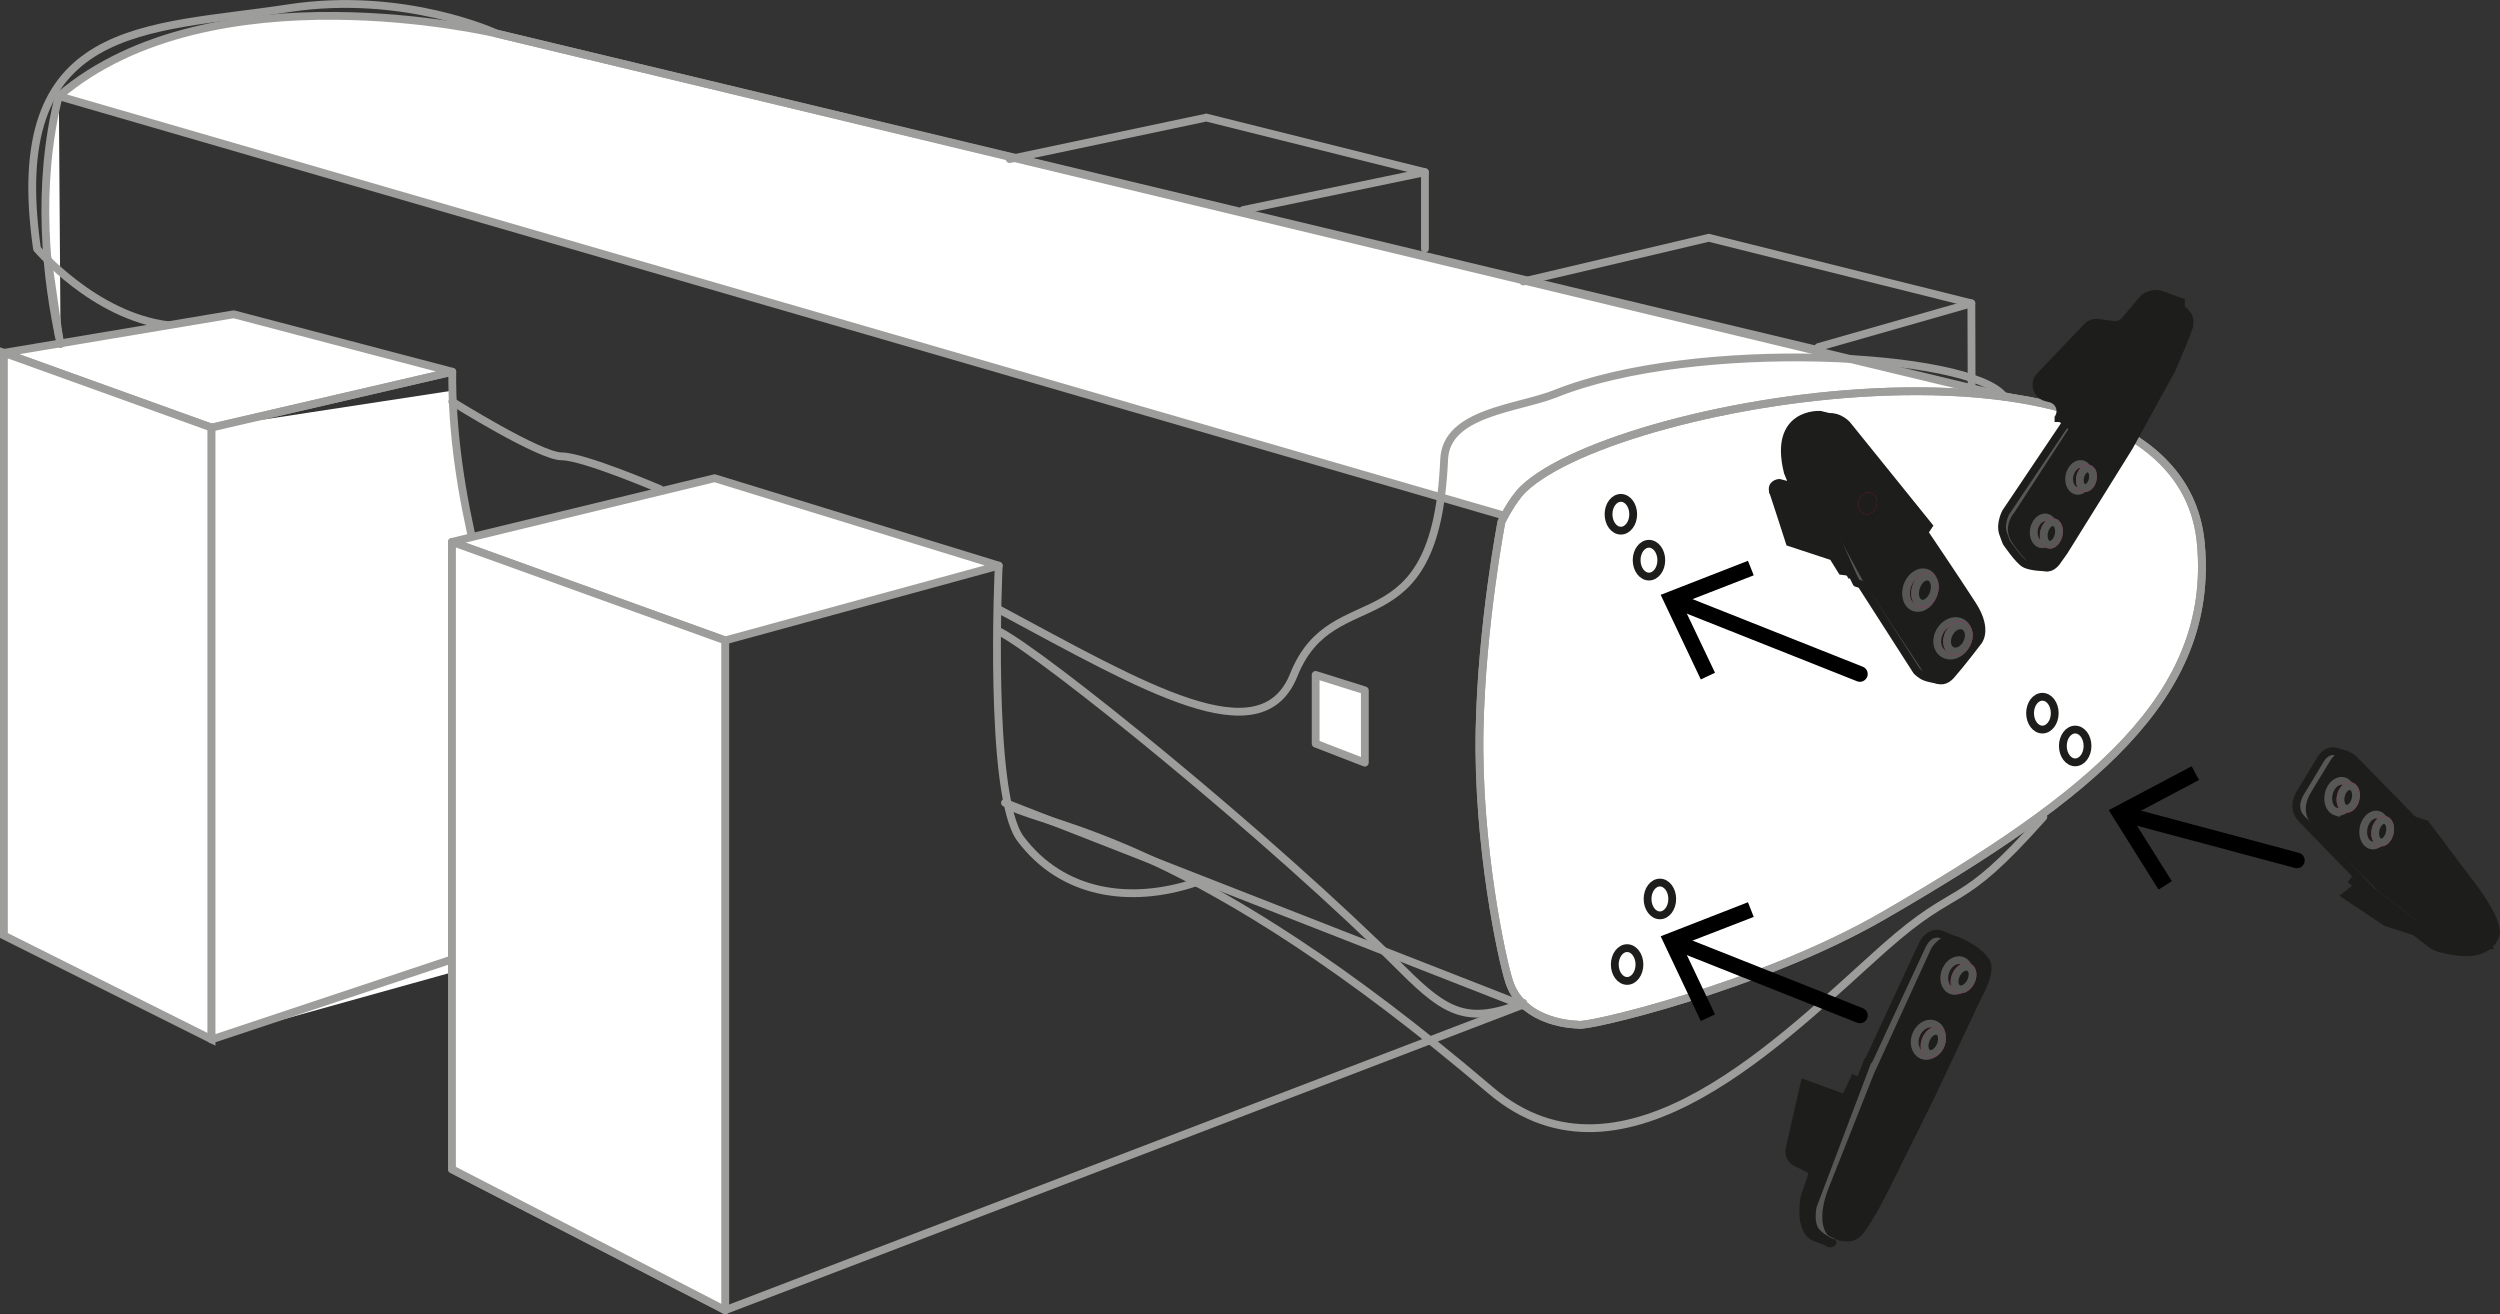 <?xml version="1.0" encoding="UTF-8"?>
<svg xmlns="http://www.w3.org/2000/svg" viewBox="0 0 160.13 84.17">
  <rect x="0" y="0" width="160.13" height="84.17" fill="#333333" stroke="none"/>
  <defs>
    <style>
      .cls-1 {
        stroke: #000;
      }

      .cls-1, .cls-2, .cls-3, .cls-4, .cls-5, .cls-6, .cls-7, .cls-8, .cls-9 {
        stroke-linecap: round;
      }

      .cls-1, .cls-2, .cls-10, .cls-8, .cls-9 {
        fill: none;
      }

      .cls-1, .cls-5, .cls-6, .cls-7, .cls-8, .cls-9 {
        stroke-linejoin: round;
      }

      .cls-2, .cls-3, .cls-4, .cls-11, .cls-12, .cls-13, .cls-5, .cls-6, .cls-7, .cls-8, .cls-9, .cls-14, .cls-15 {
        stroke-width: .5px;
      }

      .cls-2, .cls-11, .cls-6, .cls-8 {
        stroke: #9d9d9c;
      }

      .cls-3, .cls-4, .cls-12, .cls-5, .cls-7, .cls-9, .cls-15 {
        stroke: #1d1d1b;
      }

      .cls-3, .cls-12, .cls-13, .cls-14, .cls-15, .cls-16 {
        fill: #1d1d1b;
      }

      .cls-4, .cls-5 {
        fill: #575756;
      }

      .cls-10, .cls-17, .cls-16, .cls-18 {
        stroke-width: 0px;
      }

      .cls-11, .cls-12, .cls-13 {
        stroke-miterlimit: 10;
      }

      .cls-11, .cls-6, .cls-7, .cls-18 {
        fill: #fff;
      }

      .cls-13 {
        stroke: #e6007e;
      }

      .cls-14 {
        stroke: #575756;
      }
    </style>
  </defs>
  <g id="DALI_EPIKORE_11" data-name="DALI EPIKORE 11">
    <path class="cls-6" d="m131.67,26.16L31.81,2.15S13.57-2.21,3.77,6.16l92.41,26.82"/>
    <polygon class="cls-6" points="84.27 43.23 87.42 44.22 87.42 48.85 84.27 47.63 84.27 43.23"/>
    <polygon class="cls-6" points="28.97 23.81 13.55 27.39 .25 22.6 14.97 20.13 28.97 23.81"/>
    <polygon class="cls-11" points=".25 22.6 13.55 27.39 13.55 66.57 .25 59.92 .25 22.6"/>
    <g>
      <path class="cls-18" d="m29.12,25l-15.57,2.38v39.19l25.7-7.16s-10.3-19.15-10.13-34.41"/>
      <path class="cls-8" d="m28.97,23.81l-15.42,3.58v39.19l25.7-8.56s-10.46-18.95-10.28-34.21Z"/>
    </g>
    <polygon class="cls-8" points="28.95 34.71 46.45 41.02 46.45 83.92 28.95 74.9 28.95 34.71"/>
    <polygon class="cls-6" points="45.77 30.63 28.95 34.71 46.45 41.02 63.97 36.23 45.77 30.63"/>
    <polygon class="cls-10" points=".25 22.6 13.55 27.39 13.55 66.57 .25 59.92 .25 22.6"/>
    <polygon class="cls-6" points="28.95 74.89 46.45 83.92 46.45 41.02 28.95 34.71 28.95 74.89"/>
    <path class="cls-2" d="m76.57,56.53c-4.2,1.4-8.54.74-11.2-2.8-2.1-2.8-1.4-17.5-1.4-17.5"/>
    <polyline class="cls-2" points="126.27 19.43 109.45 15.23 97.57 18.03"/>
    <polyline class="cls-8" points="116.47 22.23 126.27 19.43 126.37 53.32 92.78 66.18 46.45 83.92"/>
    <polyline class="cls-2" points="91.27 11.03 77.27 7.53 64.67 10.19"/>
    <polyline class="cls-8" points="79.63 13.45 91.27 11.03 91.27 15.93"/>
    <path class="cls-6" d="m140.97,34.83c.89,9.78-7,16.1-20.3,23.8-7.94,4.6-19.33,7.26-19.6,7,0,0-3.5,0-4.4-2.74-.47-1.43-2.05-8.77-1.9-16.16.14-6.74,1.4-13.3,1.4-13.3,0,0,.68-1.41,1.4-2.1,6.13-5.92,42-11.9,43.4,3.5Z"/>
    <ellipse class="cls-7" cx="106.32" cy="57.58" rx=".79" ry="1.05"/>
    <ellipse class="cls-7" cx="104.22" cy="61.78" rx=".79" ry="1.05"/>
    <ellipse class="cls-7" cx="130.82" cy="45.68" rx=".79" ry="1.05"/>
    <ellipse class="cls-7" cx="132.92" cy="47.78" rx=".79" ry="1.05"/>
    <ellipse class="cls-18" cx="130.82" cy="33.78" rx=".79" ry="1.05"/>
    <ellipse class="cls-18" cx="132.92" cy="30.28" rx=".79" ry="1.05"/>
    <ellipse class="cls-9" cx="103.82" cy="32.94" rx=".79" ry="1.05"/>
    <ellipse class="cls-9" cx="105.62" cy="35.88" rx=".79" ry="1.05"/>
    <path class="cls-6" d="m3.88,22.04c-.94-4.25-1.57-10.08-.11-15.91"/>
    <line class="cls-6" x1="97.8" y1="64.5" x2="64.37" y2="51.42"/>
  </g>
  <g id="cover_spikes" data-name="cover spikes">
    <path class="cls-8" d="m140.97,34.83c.89,9.78-7,16.1-20.3,23.8-7.94,4.6-19.33,7.26-19.6,7,0,0-3.5,0-4.4-2.74-.47-1.43-2.05-8.77-1.9-16.16.14-6.74,1.4-13.3,1.4-13.3,0,0,.68-1.41,1.4-2.1,6.13-5.92,42-11.9,43.4,3.5Z"/>
    <path class="cls-3" d="m139.69,19.33s-.67-.21-1.22.39c-.46.51-3.8,6.58-4.9,8.05-.19.25-1.33-.94-1.64-.99h-.08s0-.01,0-.01c.29-.47.05-1.09-.49-1.24l-.31-.08c-.61-.17-.81-.92-.38-1.37l3.01-3.15c.18-.19.45-.28.71-.25l.97.13c.28.04.56-.07.75-.29l1.12-1.33c.07-.09.16-.16.27-.21.21-.1.6-.24.95-.1l1.24.46Z"/>
    <path class="cls-3" d="m154.61,52.54l.75.24,3.17,4.21s1.63,2.16,1.3,2.96c-.56,1.36-2.38,1.01-2.57.99-.19-.02-.99-.18-1.21-.28-.22-.1-.34-.2-.34-.2l-1.03-.79-1.85-.6-2.56-1.71.58-.46.6.16-.73-.59.28-.38"/>
    <path class="cls-3" d="m119.52,69.48l-.76-.36-.58,1.23-2.6-.95-.93,4.07s-.22.69.4.99c.62.3,1.09.56,1.09.56l-.56,1.67s-.42,2.16.71,2.58c1.13.42.93.38.93.38l-.04-.58s-.93-.34-.42-1.98c.52-1.65,2.75-7.6,2.75-7.6Z"/>
    <path class="cls-3" d="m117.28,26.74l-.69-.17s-3.04-.2-2.08,3.67l.38.93-.93-.24s-.56.05-.38.58c.18.52,1.05,3.23,1.05,3.23l2.77.91.57.92.71.09,1.92-6.43-3.31-3.49Z"/>
    <polyline class="cls-3" points="113.57 31.5 115.26 31.88 114.86 31.17"/>
    <path class="cls-3" d="m123.29,34.04l.24-.36-5.22-6.47s-.73-.85-1.71-.33c-.67.35-1.96,1.37-1.31,3.47.65,2.11,3.21,6.39,3.21,6.39l4.78-2.7Z"/>
    <path class="cls-8" d="m64.67,51.63c2.8,1.4,11.9,2.1,30.8,18.2,8.53,7.26,18.9-3.5,25.2-9.1,4.96-4.41,4.61-2.1,10.21-8.4"/>
  </g>
  <g id="Outriggers">
    <g>
      <path class="cls-4" d="m159.28,60.55s-.26.27-.66.36c-.48.1-1.35-.02-1.87-.26-.52-.24-4.84-3.59-4.84-3.59,0,0-3.79-3.89-4.5-4.63-.71-.74-.04-1.7-.04-1.7,0,0,.75-1.21,1.21-2,.46-.79.99-.6.99-.6l.69.2,9.02,12.22Z"/>
      <path class="cls-4" d="m125.11,60.18l-.8-.34s-.73-.28-1.21.75c-.48,1.03-3.39,7.3-3.39,7.3l-.09.09-3.5,9.26s-.2.83.06,1.41c.26.58,1.19.95,1.19.95"/>
      <path class="cls-4" d="m131.16,36.34l2.06-8.57-.87-.72-3.87,5.76s-.4.73-.18,1.36c.22.62.22.58.22.58,0,0,.74,1.09,1.14,1.34.4.25,1.44.25,1.44.25"/>
      <path class="cls-5" d="m117.72,27.66s-.6-.49-1.09-.32c-.49.17-1.5,1.43-.92,2.8.58,1.37,2.96,6.71,2.96,6.71l.24.49.3.09,3.56,5.55s.23.24.51.36c.28.12.92.22.92.22l-3.08-10.62-3.41-5.28Z"/>
      <path class="cls-3" d="m140.19,20.96c.35-.99-.92-1.38-.92-1.38,0,0-.5-.51-1.75,1.18-.92,1.24-3.88,5.41-3.88,5.41l-4.41,6.8s-.7.74-.17,1.59c.52.84,1.37,1.59,1.37,1.59,0,0,.24.2.74.2.29,0,.55-.35.55-.35l.49-.69,4.17-6.7,2.72-4.95s.75-1.7,1.1-2.69Z"/>
      <path class="cls-3" d="m119.13,78.88c-.69.86-1.9.04-1.9.04,0,0-.68-.72.16-2.81.61-1.53,2.87-7.24,2.87-7.24l3.66-8s.56-1,1.47-.61c.77.34,1.35.7,1.78,1.26.5.65-.48,2.28-.48,2.28l-3.01,6.4-2.88,5.81s-.98,2-1.67,2.86Z"/>
      <path class="cls-3" d="m159.44,58.55c-.4-.76-4.32-5.46-4.32-5.46l-4.27-4.37s-.74-.89-1.39.15c-.65,1.04-1.29,2.13-1.29,2.13,0,0-.55.89.05,1.59.6.69,4.17,4.22,4.17,4.22l4.51,3.47s2.03.99,2.74-.1c.24-.37.21-.84-.21-1.64Z"/>
      <path class="cls-3" d="m116.57,27.73c-.26.21-1.17.9-.58,2.46.6,1.56,3.55,6.89,3.55,6.89l4.03,6.09s.69.87,1.39.09c.69-.78,1.71-2.13,1.71-2.13,0,0,.73-.73-.32-2.37-1.03-1.6-3.16-4.75-3.16-4.75l-4.01-5.5s-1.79-1.45-2.62-.77Z"/>
      <path class="cls-14" d="m132.95,31.42c.33.1.7-.19.83-.65.12-.46-.05-.92-.38-1.03-.33-.1-.7.19-.83.65-.12.46.05.92.38,1.03Z"/>
      <path class="cls-14" d="m122.84,38.94c.5,0,.98-.51,1.07-1.14.09-.63-.24-1.14-.74-1.14-.5,0-.98.51-1.07,1.14-.09.63.24,1.14.74,1.14Z"/>
      <path class="cls-14" d="m124.92,41.99c.54,0,1.07-.49,1.16-1.1.1-.61-.26-1.1-.81-1.11-.55,0-1.07.49-1.17,1.1-.1.61.26,1.1.81,1.11Z"/>
      <path class="cls-14" d="m123.96,65.64c.42.21.56.82.31,1.35-.25.53-.78.78-1.2.57-.42-.22-.56-.82-.31-1.35.25-.53.78-.78,1.2-.57Z"/>
      <path class="cls-15" d="m136.8,24.96c.23.1.51-.08.63-.4.12-.32.03-.66-.19-.76-.23-.1-.51.08-.63.4-.12.32-.03.66.19.76Z"/>
      <path class="cls-15" d="m119.14,32.84c.27.06.55-.17.62-.51.07-.34-.09-.66-.36-.72-.27-.06-.55.17-.62.51-.07.34.09.66.36.72Z"/>
      <path class="cls-15" d="m120.32,73.23c.25.14.32.52.16.84-.16.33-.49.47-.74.33-.25-.14-.32-.52-.16-.85.16-.32.49-.47.74-.33Z"/>
      <path class="cls-14" d="m130.68,34.84c.33.1.7-.19.83-.65.12-.46-.05-.92-.38-1.03-.33-.1-.7.19-.83.65-.12.46.05.92.38,1.03Z"/>
      <path class="cls-14" d="m125.76,61.57c.38.2.5.77.27,1.28-.23.51-.73.75-1.11.55-.38-.2-.5-.77-.27-1.28.23-.51.73-.75,1.11-.55Z"/>
      <path class="cls-13" d="m133.48,31.25c.21.07.46-.15.55-.49.09-.34-.01-.67-.23-.74-.21-.07-.46.15-.55.49-.09.34.01.67.23.74"/>
      <path class="cls-14" d="m133.48,31.25c.21.07.46-.15.55-.49.09-.34-.01-.67-.23-.74-.21-.07-.46.15-.55.49-.09.34.01.67.23.74Z"/>
      <path class="cls-13" d="m123.15,38.67c.34,0,.68-.4.76-.88.08-.48-.13-.86-.47-.86-.34,0-.68.4-.76.88-.08.48.13.86.47.86"/>
      <path class="cls-14" d="m123.15,38.67c.34,0,.68-.4.76-.88.08-.48-.13-.86-.47-.86-.34,0-.68.4-.76.88-.08.48.13.86.47.86Z"/>
      <path class="cls-13" d="m125.25,41.73c.37,0,.75-.38.84-.85.09-.46-.15-.83-.52-.83-.37,0-.75.38-.84.85-.09.46.15.83.52.83"/>
      <path class="cls-14" d="m125.25,41.73c.37,0,.75-.38.84-.85.09-.46-.15-.83-.52-.83-.37,0-.75.38-.84.85-.09.46.15.83.52.83Z"/>
      <path class="cls-13" d="m124.16,66.06c.25.13.3.55.12.94s-.53.6-.78.47c-.25-.13-.3-.55-.12-.94.18-.39.53-.6.78-.47"/>
      <path class="cls-14" d="m124.16,66.06c.25.13.3.55.12.94s-.53.6-.78.47c-.25-.13-.3-.55-.12-.94.18-.39.53-.6.78-.47Z"/>
      <path class="cls-13" d="m119.54,32.69c.18.04.36-.13.42-.38.05-.25-.05-.48-.23-.52-.18-.04-.36.13-.42.38-.05.25.05.48.23.52"/>
      <path class="cls-15" d="m119.54,32.69c.18.04.36-.13.42-.38.05-.25-.05-.48-.23-.52-.18-.04-.36.13-.42.38-.05.25.05.48.23.52Z"/>
      <path class="cls-12" d="m120.61,73.42c.18.1.23.39.1.64-.12.25-.37.37-.55.27-.18-.1-.23-.39-.1-.64.12-.25.37-.37.55-.27"/>
      <path class="cls-13" d="m131.21,34.88c.25.08.53-.18.64-.57.1-.39-.02-.77-.27-.85-.25-.08-.53.17-.64.57-.1.39.02.77.27.85"/>
      <path class="cls-14" d="m131.21,34.88c.25.08.53-.18.64-.57.1-.39-.02-.77-.27-.85-.25-.08-.53.17-.64.57-.1.39.02.77.27.85Z"/>
      <path class="cls-13" d="m126.14,61.97c.24.15.28.57.07.95-.2.37-.57.55-.81.4-.24-.15-.28-.57-.07-.95.2-.37.57-.55.81-.4"/>
      <path class="cls-14" d="m126.14,61.97c.24.15.28.57.07.95-.2.37-.57.55-.81.4-.24-.15-.28-.57-.07-.95.2-.37.57-.55.81-.4Z"/>
      <path class="cls-14" d="m149.62,51.98c.39.12.83-.22.97-.75.14-.54-.06-1.07-.45-1.19-.39-.12-.83.22-.97.76-.14.54.06,1.07.45,1.19Z"/>
      <path class="cls-14" d="m151.84,54.13c.38.12.8-.22.94-.75.14-.53-.06-1.06-.43-1.18-.38-.12-.8.22-.94.75-.14.53.06,1.06.43,1.18Z"/>
      <path class="cls-13" d="m150.22,51.79c.25.08.55-.18.65-.57.11-.39-.02-.78-.27-.86-.25-.08-.55.18-.65.57-.11.39.02.78.27.86"/>
      <path class="cls-14" d="m150.22,51.79c.25.08.55-.18.65-.57.11-.39-.02-.78-.27-.86-.25-.08-.55.18-.65.57-.11.39.02.78.27.86Z"/>
      <path class="cls-13" d="m152.43,53.95c.25.08.53-.18.63-.57.1-.39-.02-.77-.26-.85-.24-.08-.53.18-.63.57-.1.39.02.77.26.85"/>
      <path class="cls-14" d="m152.43,53.95c.25.08.53-.18.63-.57.1-.39-.02-.77-.26-.85-.24-.08-.53.18-.63.57-.1.39.02.77.26.85Z"/>
      <path class="cls-15" d="m155.7,57.56c.23.1.52-.08.64-.4.12-.32.03-.66-.2-.76-.23-.1-.52.08-.64.4-.12.32-.03.66.2.76Z"/>
    </g>
    <path class="cls-15" d="m137.18,24.88c.15.06.34-.07.43-.31.09-.23.04-.47-.11-.54-.15-.06-.34.07-.43.31-.09.23-.04.47.11.54Z"/>
    <path class="cls-15" d="m156.08,57.49c.15.06.35-.07.44-.31.09-.24.04-.48-.11-.54s-.35.07-.44.31c-.09.24-.04.48.11.54Z"/>
  </g>
  <g id="Arrows">
    <g>
      <line class="cls-16" x1="147.12" y1="55.11" x2="135.07" y2="51.89"/>
      <g>
        <line class="cls-1" x1="147.12" y1="55.11" x2="136.12" y2="52.17"/>
        <polygon class="cls-17" points="140.38 49.08 140.85 49.96 136.49 52.27 139.11 56.44 138.26 56.98 135.07 51.89 140.38 49.08"/>
      </g>
    </g>
    <g>
      <line class="cls-16" x1="119.13" y1="43.17" x2="106.36" y2="38.1"/>
      <g>
        <line class="cls-1" x1="119.13" y1="43.17" x2="107.37" y2="38.5"/>
        <polygon class="cls-17" points="111.96 35.92 112.33 36.85 107.73 38.64 109.85 43.09 108.94 43.52 106.37 38.1 111.96 35.92"/>
      </g>
    </g>
    <path class="cls-8" d="m63.97,39.03c9.34,5.01,16.8,9.44,18.9,4.2,2.53-6.33,9.1-1.4,9.63-13.8.13-3.04,4.71-3.25,7.15-4.22,8.92-3.58,26.62-2.61,28.72.19"/>
    <path class="cls-8" d="m116.47,22.43L31.81,2.15s-5.91-2.76-13.34-1.62C9.37,1.93.27,1.23,2.37,15.93c0,0,3.65,4.31,8.4,4.9"/>
    <line class="cls-8" x1="3.07" y1="16.63" x2="3.77" y2="21.53"/>
    <path class="cls-8" d="m28.97,25.73s5.6,3.5,7,3.5,6.3,2.1,6.3,2.1"/>
    <path class="cls-8" d="m63.97,40.43c2.8,1.4,17.43,13.23,25.9,21.7,2.8,2.8,4.2,3.5,7.7,2.1"/>
    <g>
      <line class="cls-16" x1="119.13" y1="65.04" x2="106.36" y2="59.97"/>
      <g>
        <line class="cls-1" x1="119.13" y1="65.04" x2="107.37" y2="60.37"/>
        <polygon class="cls-17" points="111.96 57.79 112.33 58.73 107.73 60.51 109.85 64.97 108.94 65.4 106.37 59.97 111.96 57.79"/>
      </g>
    </g>
  </g>
</svg>